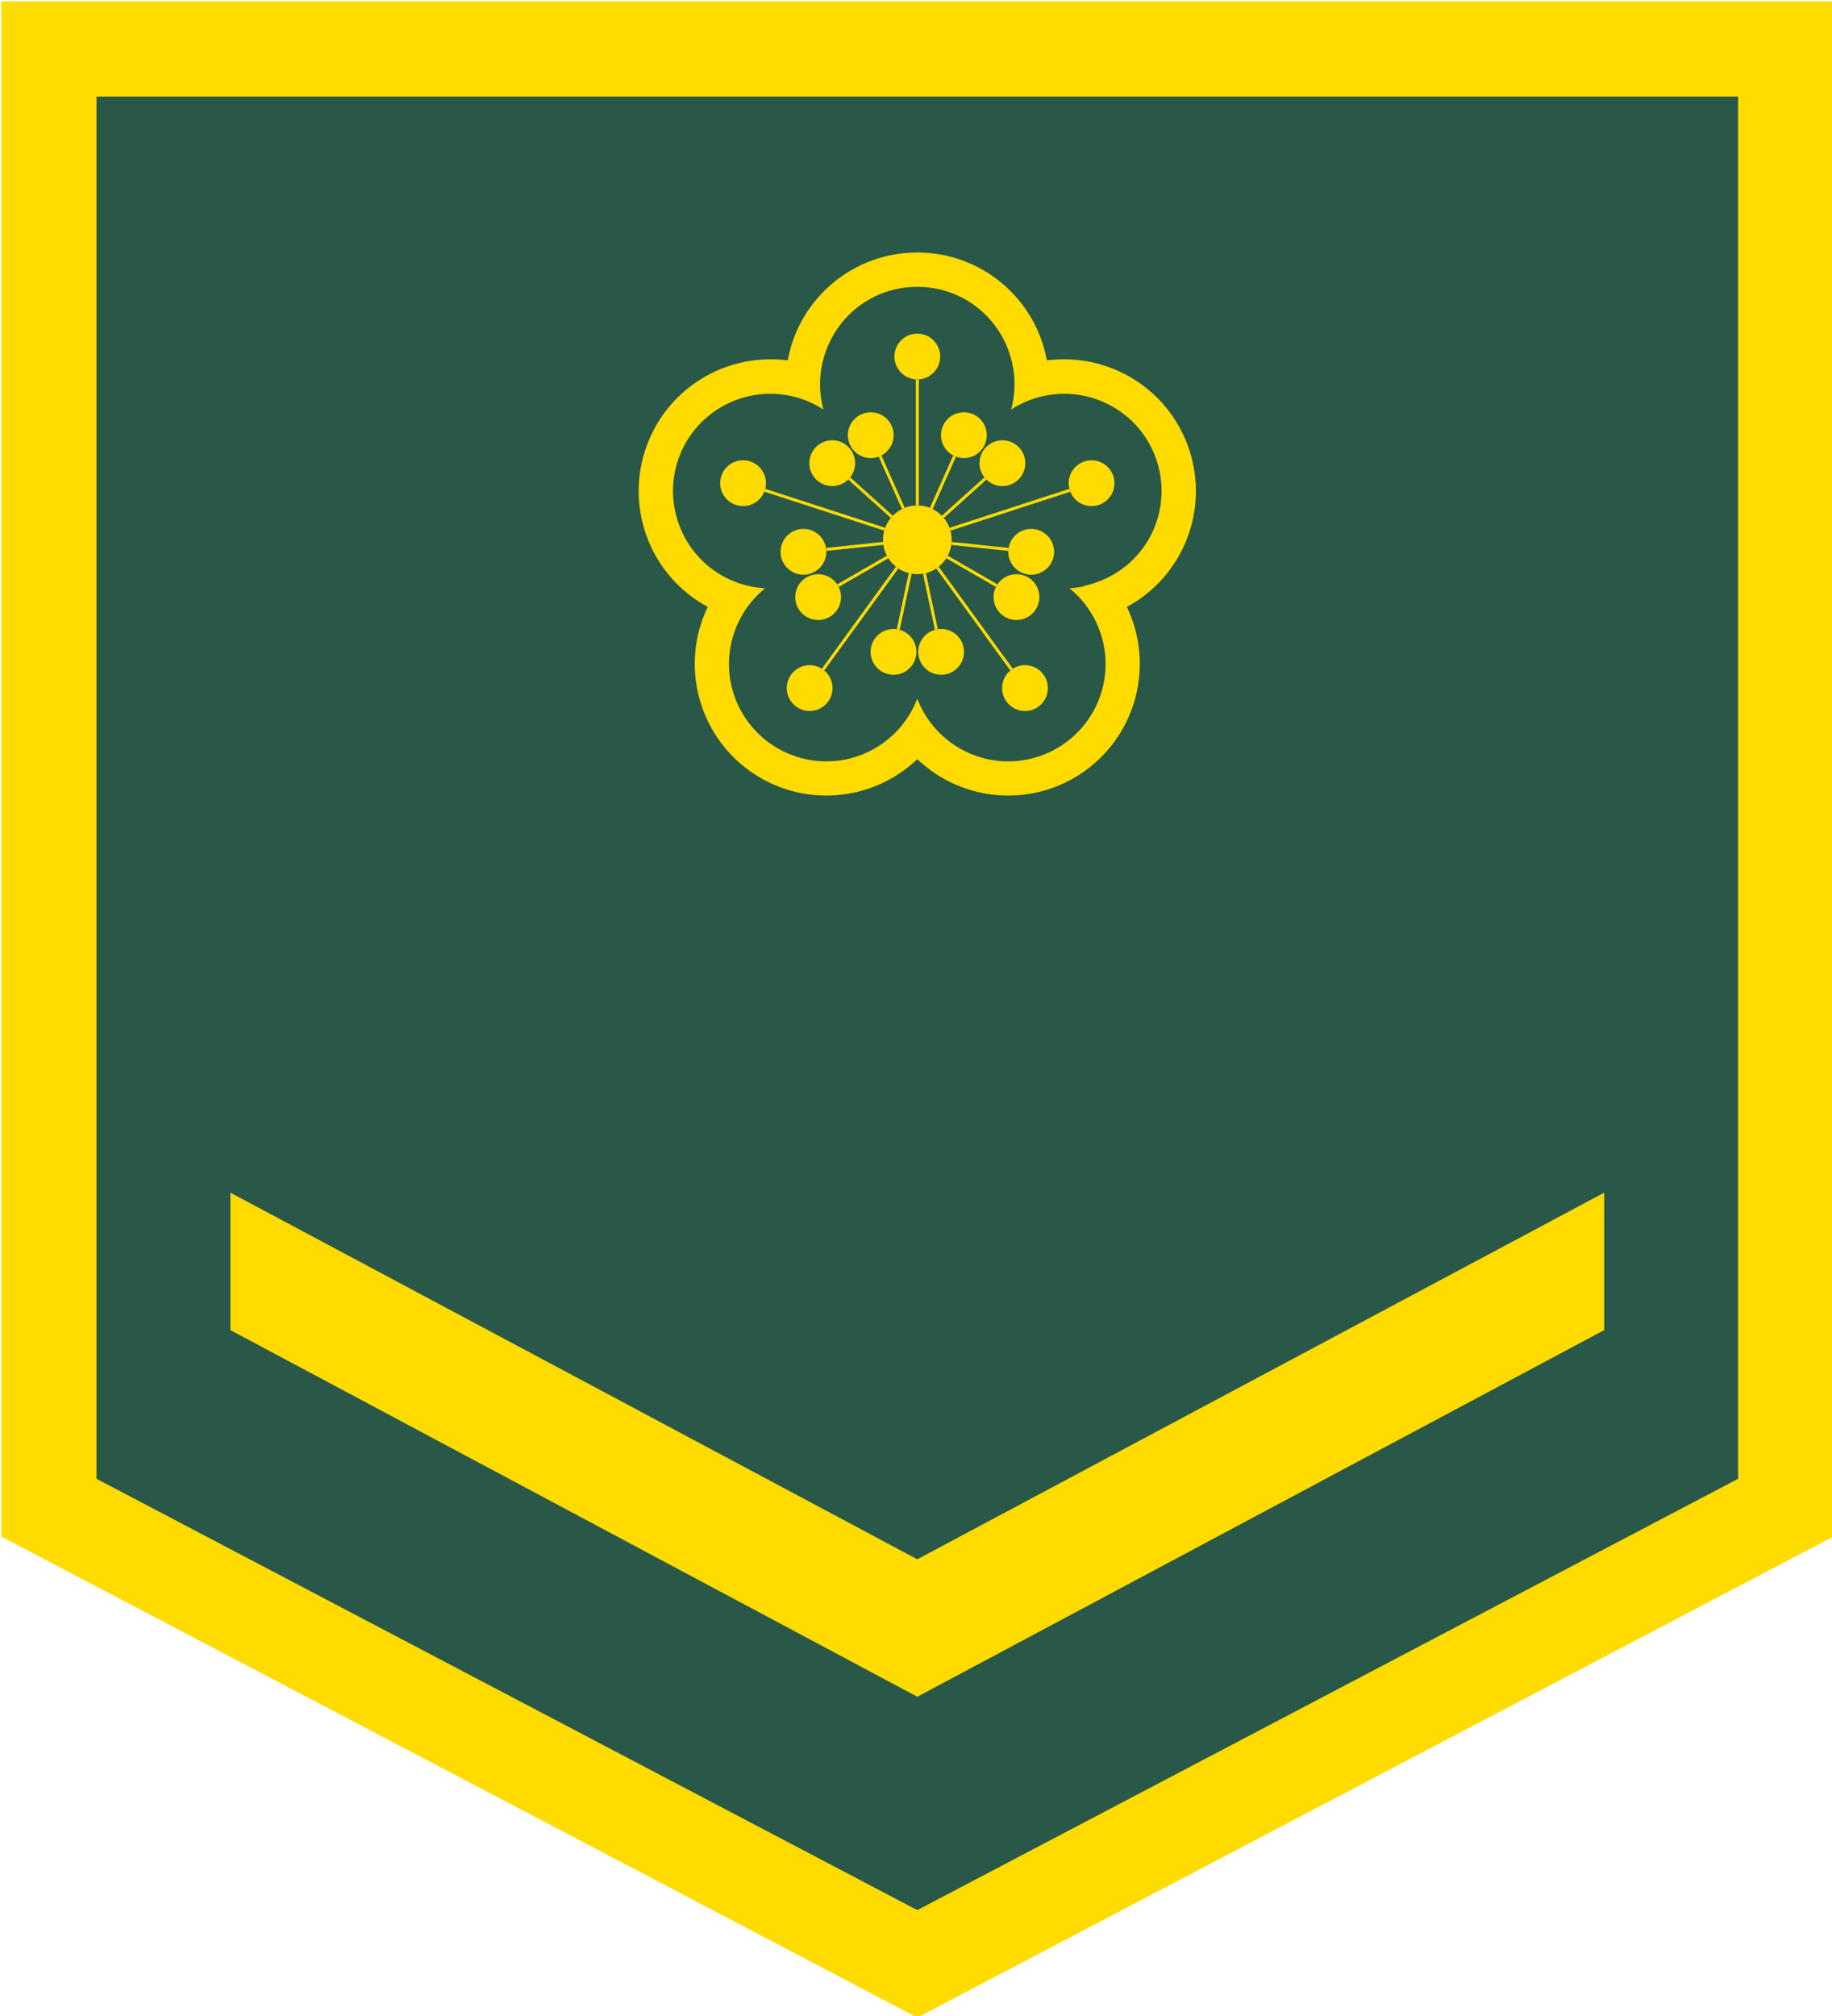 <?xml version="1.0" encoding="utf-8"?>
<!-- Generator: Adobe Illustrator 16.0.0, SVG Export Plug-In . SVG Version: 6.00 Build 0)  -->
<!DOCTYPE svg PUBLIC "-//W3C//DTD SVG 1.1//EN" "http://www.w3.org/Graphics/SVG/1.1/DTD/svg11.dtd">
<svg version="1.1"
	 id="圖層_1" xmlns:dc="http://purl.org/dc/elements/1.1/" xmlns:cc="http://creativecommons.org/ns#" xmlns:rdf="http://www.w3.org/1999/02/22-rdf-syntax-ns#" xmlns:svg="http://www.w3.org/2000/svg" xmlns:sodipodi="http://sodipodi.sourceforge.net/DTD/sodipodi-0.dtd" xmlns:inkscape="http://www.inkscape.org/namespaces/inkscape" inkscape:version="0.48.4 r9939" sodipodi:docname="Taiwan-army-OR-2.svg"
	 xmlns="http://www.w3.org/2000/svg" xmlns:xlink="http://www.w3.org/1999/xlink" x="0px" y="0px" width="131.688px"
	 height="144.875px" viewBox="0 0 131.688 144.875" enable-background="new 0 0 131.688 144.875" xml:space="preserve">
<g>
	<g>
		<g id="g3870" transform="translate(-0.094,-0.094)">
			
				<path id="path3866" inkscape:connector-curvature="0" fill="#295848" stroke="#FFDB00" stroke-width="0.5" stroke-linecap="round" d="
				M6.781,6.782v99.719l59.25,31.125l59.251-31.125V6.782H6.781z"/>
			<path id="path5251" inkscape:connector-curvature="0" fill="#FFDB00" d="M66.031,18.236c-4.569,0-8.49,3.254-9.313,7.75
				c-0.565-0.076-1.133-0.087-1.688-0.063c-3.878,0.175-7.326,2.728-8.563,6.531c-1.411,4.346,0.479,9.078,4.5,11.25
				c-1.977,4.121-0.728,9.063,2.97,11.75c3.697,2.686,8.786,2.341,12.094-0.813c3.309,3.154,8.396,3.5,12.094,0.813
				c3.697-2.686,4.946-7.63,2.969-11.75c4.022-2.172,5.912-6.904,4.5-11.25c-1.323-4.075-5.194-6.716-9.405-6.531
				c-0.28,0.012-0.562,0.024-0.845,0.063C74.521,21.49,70.603,18.236,66.031,18.236L66.031,18.236z M66.031,20.705
				c1.404,0,2.795,0.406,4,1.25c2.409,1.687,3.512,4.722,2.75,7.563c2.467-1.602,5.683-1.49,8.031,0.281
				c2.349,1.77,3.328,4.812,2.469,7.625c-0.72,2.353-2.619,4.083-4.938,4.688c-0.073,0.028-0.168,0.039-0.25,0.063
				c-0.021,0.005-0.039,0.026-0.063,0.031c-0.032,0.008-0.062,0.023-0.094,0.031c-0.321,0.063-0.636,0.107-0.97,0.125
				c2.286,1.851,3.177,4.938,2.22,7.719c-0.958,2.781-3.56,4.667-6.5,4.719c-2.939,0.051-5.603-1.755-6.656-4.5
				c-1.054,2.746-3.715,4.552-6.656,4.5c-2.939-0.051-5.542-1.938-6.5-4.719c-0.957-2.78-0.065-5.868,2.219-7.719
				c-2.937-0.154-5.451-2.125-6.313-4.938c-0.859-2.812,0.12-5.855,2.469-7.625c2.35-1.77,5.564-1.882,8.031-0.281
				c-0.76-2.841,0.341-5.875,2.75-7.563C63.236,21.11,64.628,20.705,66.031,20.705L66.031,20.705L66.031,20.705z"/>
			
				<circle id="circle287" sodipodi:rx="1.646" sodipodi:ry="1.646" sodipodi:cy="25.618999" sodipodi:cx="65.938004" fill="#FFDB00" cx="66.032" cy="25.713" r="1.646">
			</circle>
			
				<circle id="circle289" sodipodi:rx="1.646" sodipodi:ry="1.646" sodipodi:cy="31.268999" sodipodi:cx="69.286003" fill="#FFDB00" cx="69.38" cy="31.363" r="1.646">
			</circle>
			
				<line id="line291" fill="none" stroke="#FFDB00" stroke-width="0.216" stroke-linejoin="bevel" stroke-miterlimit="22.926" x1="67.037" y1="36.626" x2="68.711" y2="32.866"/>
			
				<line id="line293" fill="none" stroke="#FFDB00" stroke-width="0.216" stroke-linejoin="bevel" stroke-miterlimit="22.926" x1="66.033" y1="36.413" x2="66.033" y2="27.359"/>
			
				<circle id="circle295" sodipodi:rx="2.4690001" sodipodi:ry="2.4690001" sodipodi:cy="38.787998" sodipodi:cx="65.939003" fill="#FFDB00" cx="66.033" cy="38.882" r="2.469">
			</circle>
			
				<circle id="circle297" sodipodi:rx="1.646" sodipodi:ry="1.646" sodipodi:cy="31.268999" sodipodi:cx="62.591" fill="#FFDB00" cx="62.685" cy="31.363" r="1.646">
			</circle>
			
				<line id="line299" fill="none" stroke="#FFDB00" stroke-width="0.216" stroke-linejoin="bevel" stroke-miterlimit="22.926" x1="65.028" y1="36.626" x2="63.354" y2="32.866"/>
			
				<circle id="circle301" sodipodi:rx="1.646" sodipodi:ry="1.646" sodipodi:cy="34.717999" sodipodi:cx="53.414001" fill="#FFDB00" cx="53.508" cy="34.812" r="1.646">
			</circle>
			
				<line id="line303" fill="none" stroke="#FFDB00" stroke-width="0.216" stroke-linejoin="bevel" stroke-miterlimit="22.926" x1="63.684" y1="38.119" x2="55.073" y2="35.321"/>
			
				<circle id="circle305" sodipodi:rx="1.646" sodipodi:ry="1.646" sodipodi:cy="33.280998" sodipodi:cx="59.821999" fill="#FFDB00" cx="59.916" cy="33.375" r="1.646">
			</circle>
			
				<circle id="circle307" sodipodi:rx="1.646" sodipodi:ry="1.646" sodipodi:cy="39.647999" sodipodi:cx="57.752998" fill="#FFDB00" cx="57.847" cy="39.742" r="1.646">
			</circle>
			
				<line id="line309" fill="none" stroke="#FFDB00" stroke-width="0.216" stroke-linejoin="bevel" stroke-miterlimit="22.926" x1="63.577" y1="39.14" x2="59.484" y2="39.57"/>
			
				<line id="line311" fill="none" stroke="#FFDB00" stroke-width="0.216" stroke-linejoin="bevel" stroke-miterlimit="22.926" x1="64.198" y1="37.23" x2="61.14" y2="34.476"/>
			
				<circle id="circle315" sodipodi:rx="1.646" sodipodi:ry="1.646" sodipodi:cy="49.442001" sodipodi:cx="58.198002" fill="#FFDB00" cx="58.292" cy="49.536" r="1.646">
			</circle>
			
				<line id="line317" fill="none" stroke="#FFDB00" stroke-width="0.216" stroke-linejoin="bevel" stroke-miterlimit="22.926" x1="64.581" y1="40.88" x2="59.26" y2="48.205"/>
			
				<circle id="circle319" sodipodi:rx="1.646" sodipodi:ry="1.646" sodipodi:cy="42.903999" sodipodi:cx="58.810001" fill="#FFDB00" cx="58.904" cy="42.998" r="1.646">
			</circle>
			
				<circle id="circle321" sodipodi:rx="1.646" sodipodi:ry="1.646" sodipodi:cy="46.84" sodipodi:cx="64.226997" fill="#FFDB00" cx="64.321" cy="46.934" r="1.646">
			</circle>
			
				<line id="line323" fill="none" stroke="#FFDB00" stroke-width="0.216" stroke-linejoin="bevel" stroke-miterlimit="22.926" x1="65.519" y1="41.298" x2="64.663" y2="45.323"/>
			
				<line id="line325" fill="none" stroke="#FFDB00" stroke-width="0.216" stroke-linejoin="bevel" stroke-miterlimit="22.926" x1="63.894" y1="40.117" x2="60.33" y2="42.175"/>
			
				<circle id="circle329" sodipodi:rx="1.646" sodipodi:ry="1.646" sodipodi:cy="49.443001" sodipodi:cx="73.679001" fill="#FFDB00" cx="73.773" cy="49.537" r="1.646">
			</circle>
			
				<line id="line331" fill="none" stroke="#FFDB00" stroke-width="0.216" stroke-linejoin="bevel" stroke-miterlimit="22.926" x1="67.484" y1="40.881" x2="72.805" y2="48.206"/>
			
				<circle id="circle333" sodipodi:rx="1.646" sodipodi:ry="1.646" sodipodi:cy="46.84" sodipodi:cx="67.650002" fill="#FFDB00" cx="67.744" cy="46.934" r="1.646">
			</circle>
			
				<circle id="circle335" sodipodi:rx="1.646" sodipodi:ry="1.646" sodipodi:cy="42.903999" sodipodi:cx="73.067001" fill="#FFDB00" cx="73.161" cy="42.998" r="1.646">
			</circle>
			
				<line id="line337" fill="none" stroke="#FFDB00" stroke-width="0.216" stroke-linejoin="bevel" stroke-miterlimit="22.926" x1="68.171" y1="40.117" x2="71.735" y2="42.175"/>
			
				<line id="line339" fill="none" stroke="#FFDB00" stroke-width="0.216" stroke-linejoin="bevel" stroke-miterlimit="22.926" x1="66.546" y1="41.298" x2="67.401" y2="45.323"/>
			
				<circle id="circle343" sodipodi:rx="1.646" sodipodi:ry="1.646" sodipodi:cy="34.720001" sodipodi:cx="78.462997" fill="#FFDB00" cx="78.557" cy="34.814" r="1.646">
			</circle>
			
				<line id="line345" fill="none" stroke="#FFDB00" stroke-width="0.216" stroke-linejoin="bevel" stroke-miterlimit="22.926" x1="68.381" y1="38.121" x2="76.992" y2="35.323"/>
			
				<circle id="circle347" sodipodi:rx="1.646" sodipodi:ry="1.646" sodipodi:cy="39.650002" sodipodi:cx="74.124001" fill="#FFDB00" cx="74.218" cy="39.744" r="1.646">
			</circle>
			
				<circle id="circle349" sodipodi:rx="1.646" sodipodi:ry="1.646" sodipodi:cy="33.283001" sodipodi:cx="72.055" fill="#FFDB00" cx="72.149" cy="33.377" r="1.646">
			</circle>
			
				<line id="line351" fill="none" stroke="#FFDB00" stroke-width="0.216" stroke-linejoin="bevel" stroke-miterlimit="22.926" x1="67.867" y1="37.232" x2="70.925" y2="34.478"/>
			
				<line id="line353" fill="none" stroke="#FFDB00" stroke-width="0.216" stroke-linejoin="bevel" stroke-miterlimit="22.926" x1="68.488" y1="39.142" x2="72.581" y2="39.572"/>
			<path id="polygon413" inkscape:connector-curvature="0" fill="#FFDB00" d="M0.188,0.188v110.313l65.844,34.563l65.844-34.563
				V0.188H0.188z M6.781,6.782h118.5v99.719l-59.25,31.125l-59.25-31.125V6.782z"/>
			<path id="path5296-2" sodipodi:nodetypes="ccccccc" inkscape:connector-curvature="0" fill="#FFDB00" d="M16.657,85.792v9.875
				l49.375,26.344l49.375-26.344v-9.875l-49.375,26.344L16.657,85.792z"/>
		</g>
	</g>
</g>
</svg>
